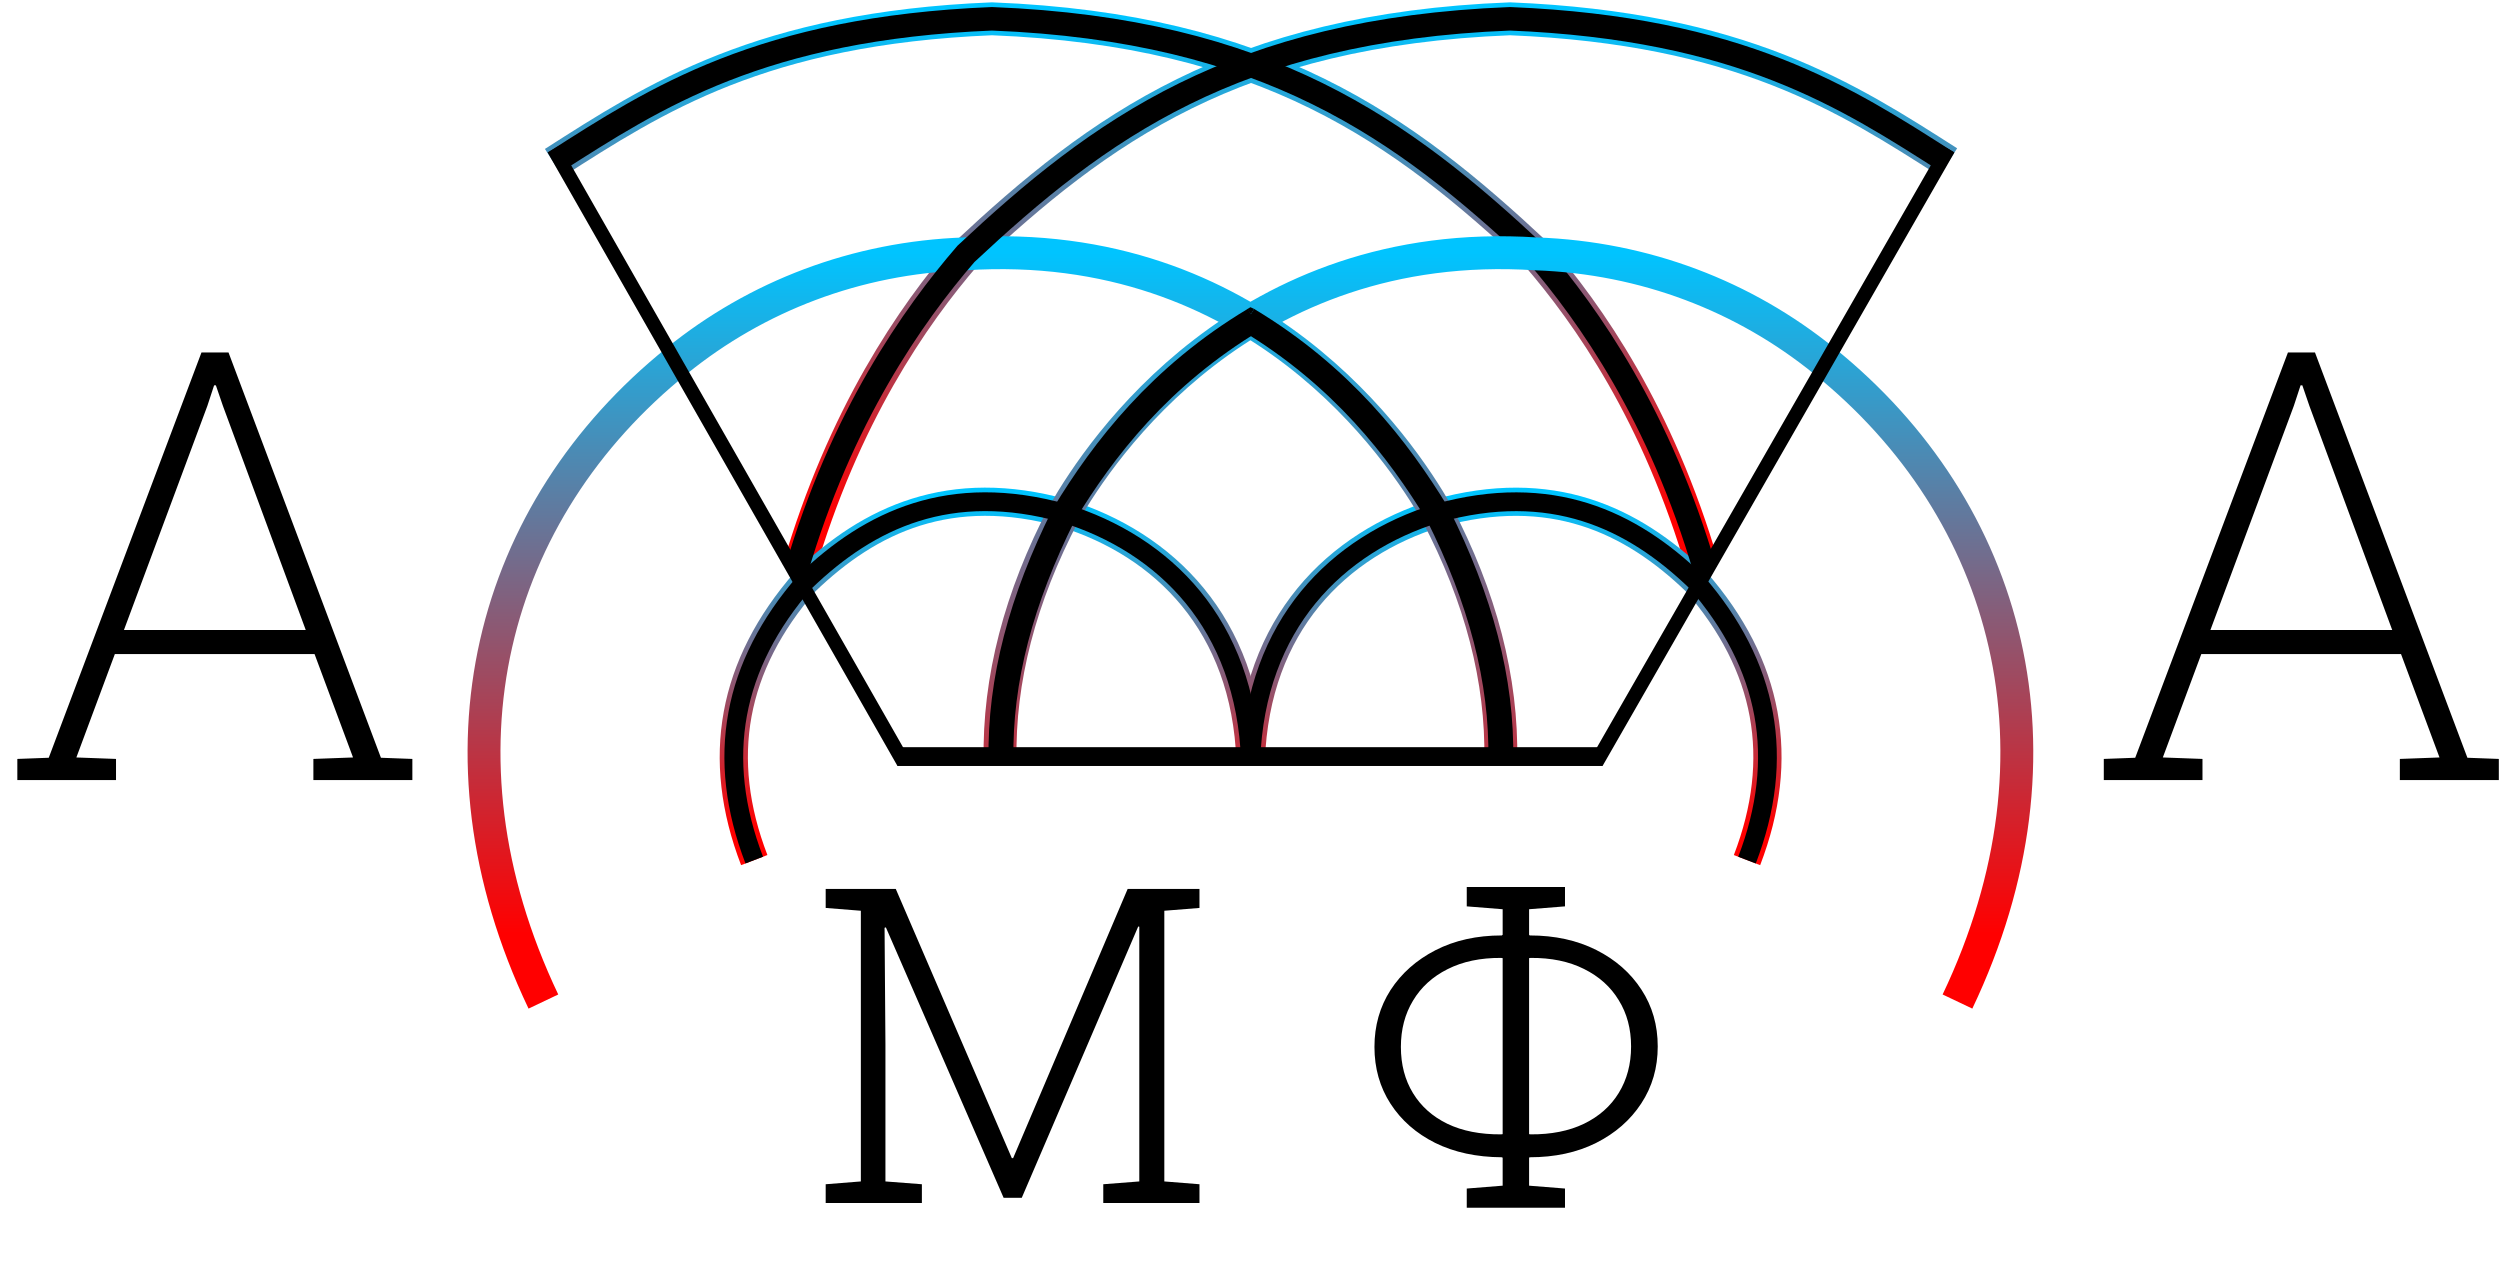 <svg width="532" height="269" viewBox="0 0 532 269" fill="none" xmlns="http://www.w3.org/2000/svg">
<path d="M3.688 166V161.5L10.375 161.25L42.875 75H48.625L81.062 161.25L87.75 161.5V166H66.688V161.5L75.125 161.188L66.938 139.188H24.438L16.25 161.188L24.688 161.5V166H3.688ZM26.375 134.062H65.062L47.438 86.375L45.938 82H45.562L44.125 86.375L26.375 134.062Z" fill="black"/>
<path d="M447.688 166V161.5L454.375 161.25L486.875 75H492.625L525.062 161.25L531.75 161.5V166H510.688V161.5L519.125 161.188L510.938 139.188H468.438L460.25 161.188L468.688 161.5V166H447.688ZM470.375 134.062H509.062L491.438 86.375L489.938 82H489.562L488.125 86.375L470.375 134.062Z" fill="black"/>
<path d="M175.706 256V252.007L183.188 251.41V193.808L175.706 193.211V189.172H183.188H190.623L215.316 246.453H215.592L239.964 189.172H255.248V193.211L247.767 193.808V251.41L255.248 252.007V256H234.777V252.007L242.442 251.41V222.907V197.204L242.213 197.158L217.428 254.898H213.572L188.512 197.342L188.236 197.434L188.42 222.265V251.41L196.177 252.007V256H175.706Z" fill="black"/>
<path d="M312.125 257V252.922L319.766 252.312V246.359L319.578 246.266C314.203 246.234 309.484 245.219 305.422 243.219C301.359 241.188 298.188 238.406 295.906 234.875C293.625 231.344 292.484 227.312 292.484 222.781C292.484 218.281 293.625 214.25 295.906 210.688C298.219 207.125 301.406 204.297 305.469 202.203C309.562 200.109 314.266 199.062 319.578 199.062L319.766 198.922V193.484L312.125 192.875V188.75H333.031V192.875L325.391 193.484V198.922L325.531 199.062C330.875 199.062 335.594 200.094 339.688 202.156C343.781 204.219 346.984 207.031 349.297 210.594C351.609 214.125 352.766 218.156 352.766 222.688C352.766 227.219 351.594 231.266 349.25 234.828C346.938 238.359 343.734 241.156 339.641 243.219C335.578 245.25 330.875 246.266 325.531 246.266L325.391 246.359V252.312L333.031 252.922V257H312.125ZM319.438 241.391L319.766 241.344V203.891L319.438 203.844C315.062 203.812 311.266 204.609 308.047 206.234C304.859 207.828 302.406 210.062 300.688 212.938C298.969 215.781 298.109 219.062 298.109 222.781C298.109 226.531 298.969 229.812 300.688 232.625C302.406 235.438 304.844 237.609 308 239.141C311.188 240.672 315 241.422 319.438 241.391ZM325.719 241.391C330.094 241.422 333.875 240.672 337.062 239.141C340.281 237.578 342.75 235.391 344.469 232.578C346.219 229.734 347.094 226.438 347.094 222.688C347.094 218.938 346.219 215.656 344.469 212.844C342.75 210 340.281 207.781 337.062 206.188C333.875 204.594 330.094 203.812 325.719 203.844L325.391 203.891V241.344L325.719 241.391Z" fill="black"/>
<path d="M169.946 121.111C179.465 88.503 194.291 67.066 205.557 54.023C233.837 27.553 262.654 6.304 321.342 4C370.466 6.014 393.094 20.771 414.594 34.508" stroke="url(#paint0_linear_507_503)" stroke-width="7"/>
<path d="M362.361 120.68C352.842 88.073 338.142 67.066 326.876 54.023C298.596 27.553 269.779 6.304 211.091 4C161.967 6.014 139.342 20.904 117.842 34.642" stroke="url(#paint1_linear_507_503)" stroke-width="7"/>
<path d="M371.763 183.032C380.088 161.356 376.467 141.595 360.899 123.749C347.188 110.546 330.056 102.443 305.824 109.213C284.541 115.818 267.227 132.764 266.171 161.794" stroke="url(#paint2_linear_507_503)" stroke-width="6"/>
<path d="M160.503 183.026C152.178 161.351 155.799 141.59 171.368 123.743C185.078 110.541 202.21 102.437 226.442 109.208C247.725 115.812 265.039 132.759 266.095 161.788" stroke="url(#paint3_linear_507_503)" stroke-width="6"/>
<path d="M362.821 121.31C353.302 88.703 338.142 67.066 326.876 54.023C298.596 27.553 269.779 6.304 211.091 4C161.967 6.014 139.501 20.762 118 34.5" stroke="black" stroke-width="5"/>
<path d="M416.549 213.129C441.804 160.062 427.597 108.554 388.152 76.782C371.193 63.047 350.018 54.835 326.876 54.023C264.781 50.004 234.216 95.567 226.442 109.208C217.047 127.102 212.505 144.629 212.818 161.788" stroke="url(#paint4_linear_507_503)" stroke-width="7"/>
<path d="M115.634 213.129C90.379 160.062 104.586 108.554 144.031 76.782C160.99 63.047 182.165 54.835 205.307 54.023C267.402 50.004 297.966 95.567 305.741 109.208C315.136 127.102 319.678 144.629 319.365 161.788" stroke="url(#paint5_linear_507_503)" stroke-width="7"/>
<path d="M265.5 68C285.5 80 297.5 95.5 306 109.5C315 127.5 319.678 144.629 319.365 161.788" stroke="black" stroke-width="5.3"/>
<path d="M266.88 68C246.88 80 234.88 95.5 226.38 109.5C217.38 127.5 212.702 144.629 213.015 161.788" stroke="black" stroke-width="5.3"/>
<path d="M191 161H341" stroke="black" stroke-width="4"/>
<path d="M117.832 31.696L192.289 162.258" stroke="black" stroke-width="3"/>
<path d="M414.601 31.696L339.724 162.251" stroke="black" stroke-width="3"/>
<path d="M160.503 183.026C152.178 161.351 155.799 141.59 171.368 123.743C185.078 110.541 202.21 102.437 226.442 109.208C247.725 115.812 265.039 132.759 266.095 161.788" stroke="black" stroke-width="4"/>
<path d="M371.763 183.032C380.088 161.356 376.467 141.595 360.899 123.749C347.188 110.546 330.056 102.443 305.824 109.213C284.541 115.818 267.227 132.764 266.171 161.794" stroke="black" stroke-width="4"/>
<path d="M169.457 121.422C178.976 88.814 194.292 67.066 205.557 54.023C233.837 27.553 262.654 6.304 321.342 4C370.467 6.014 392.932 20.762 414.433 34.5" stroke="black" stroke-width="5"/>
<path d="M266.086 65.371L265.402 65.797L266.188 66.887L266.871 65.731L266.086 65.371Z" fill="black"/>
<defs>
<linearGradient id="paint0_linear_507_503" x1="292.27" y1="4" x2="292.27" y2="121.111" gradientUnits="userSpaceOnUse">
<stop stop-color="#00C4FF"/>
<stop offset="0.909" stop-color="#FF0000"/>
</linearGradient>
<linearGradient id="paint1_linear_507_503" x1="240.101" y1="4" x2="240.101" y2="120.68" gradientUnits="userSpaceOnUse">
<stop stop-color="#00C4FF"/>
<stop offset="0.909" stop-color="#FF0000"/>
</linearGradient>
<linearGradient id="paint2_linear_507_503" x1="321.143" y1="106.771" x2="321.143" y2="183.032" gradientUnits="userSpaceOnUse">
<stop stop-color="#00C4FF"/>
<stop offset="0.909" stop-color="#FF0000"/>
</linearGradient>
<linearGradient id="paint3_linear_507_503" x1="211.123" y1="106.766" x2="211.123" y2="183.026" gradientUnits="userSpaceOnUse">
<stop stop-color="#00C4FF"/>
<stop offset="0.909" stop-color="#FF0000"/>
</linearGradient>
<linearGradient id="paint4_linear_507_503" x1="320.993" y1="53.773" x2="320.993" y2="213.129" gradientUnits="userSpaceOnUse">
<stop stop-color="#00C4FF"/>
<stop offset="0.909" stop-color="#FF0000"/>
</linearGradient>
<linearGradient id="paint5_linear_507_503" x1="211.19" y1="53.773" x2="211.19" y2="213.129" gradientUnits="userSpaceOnUse">
<stop stop-color="#00C4FF"/>
<stop offset="0.909" stop-color="#FF0000"/>
</linearGradient>
</defs>
</svg>
